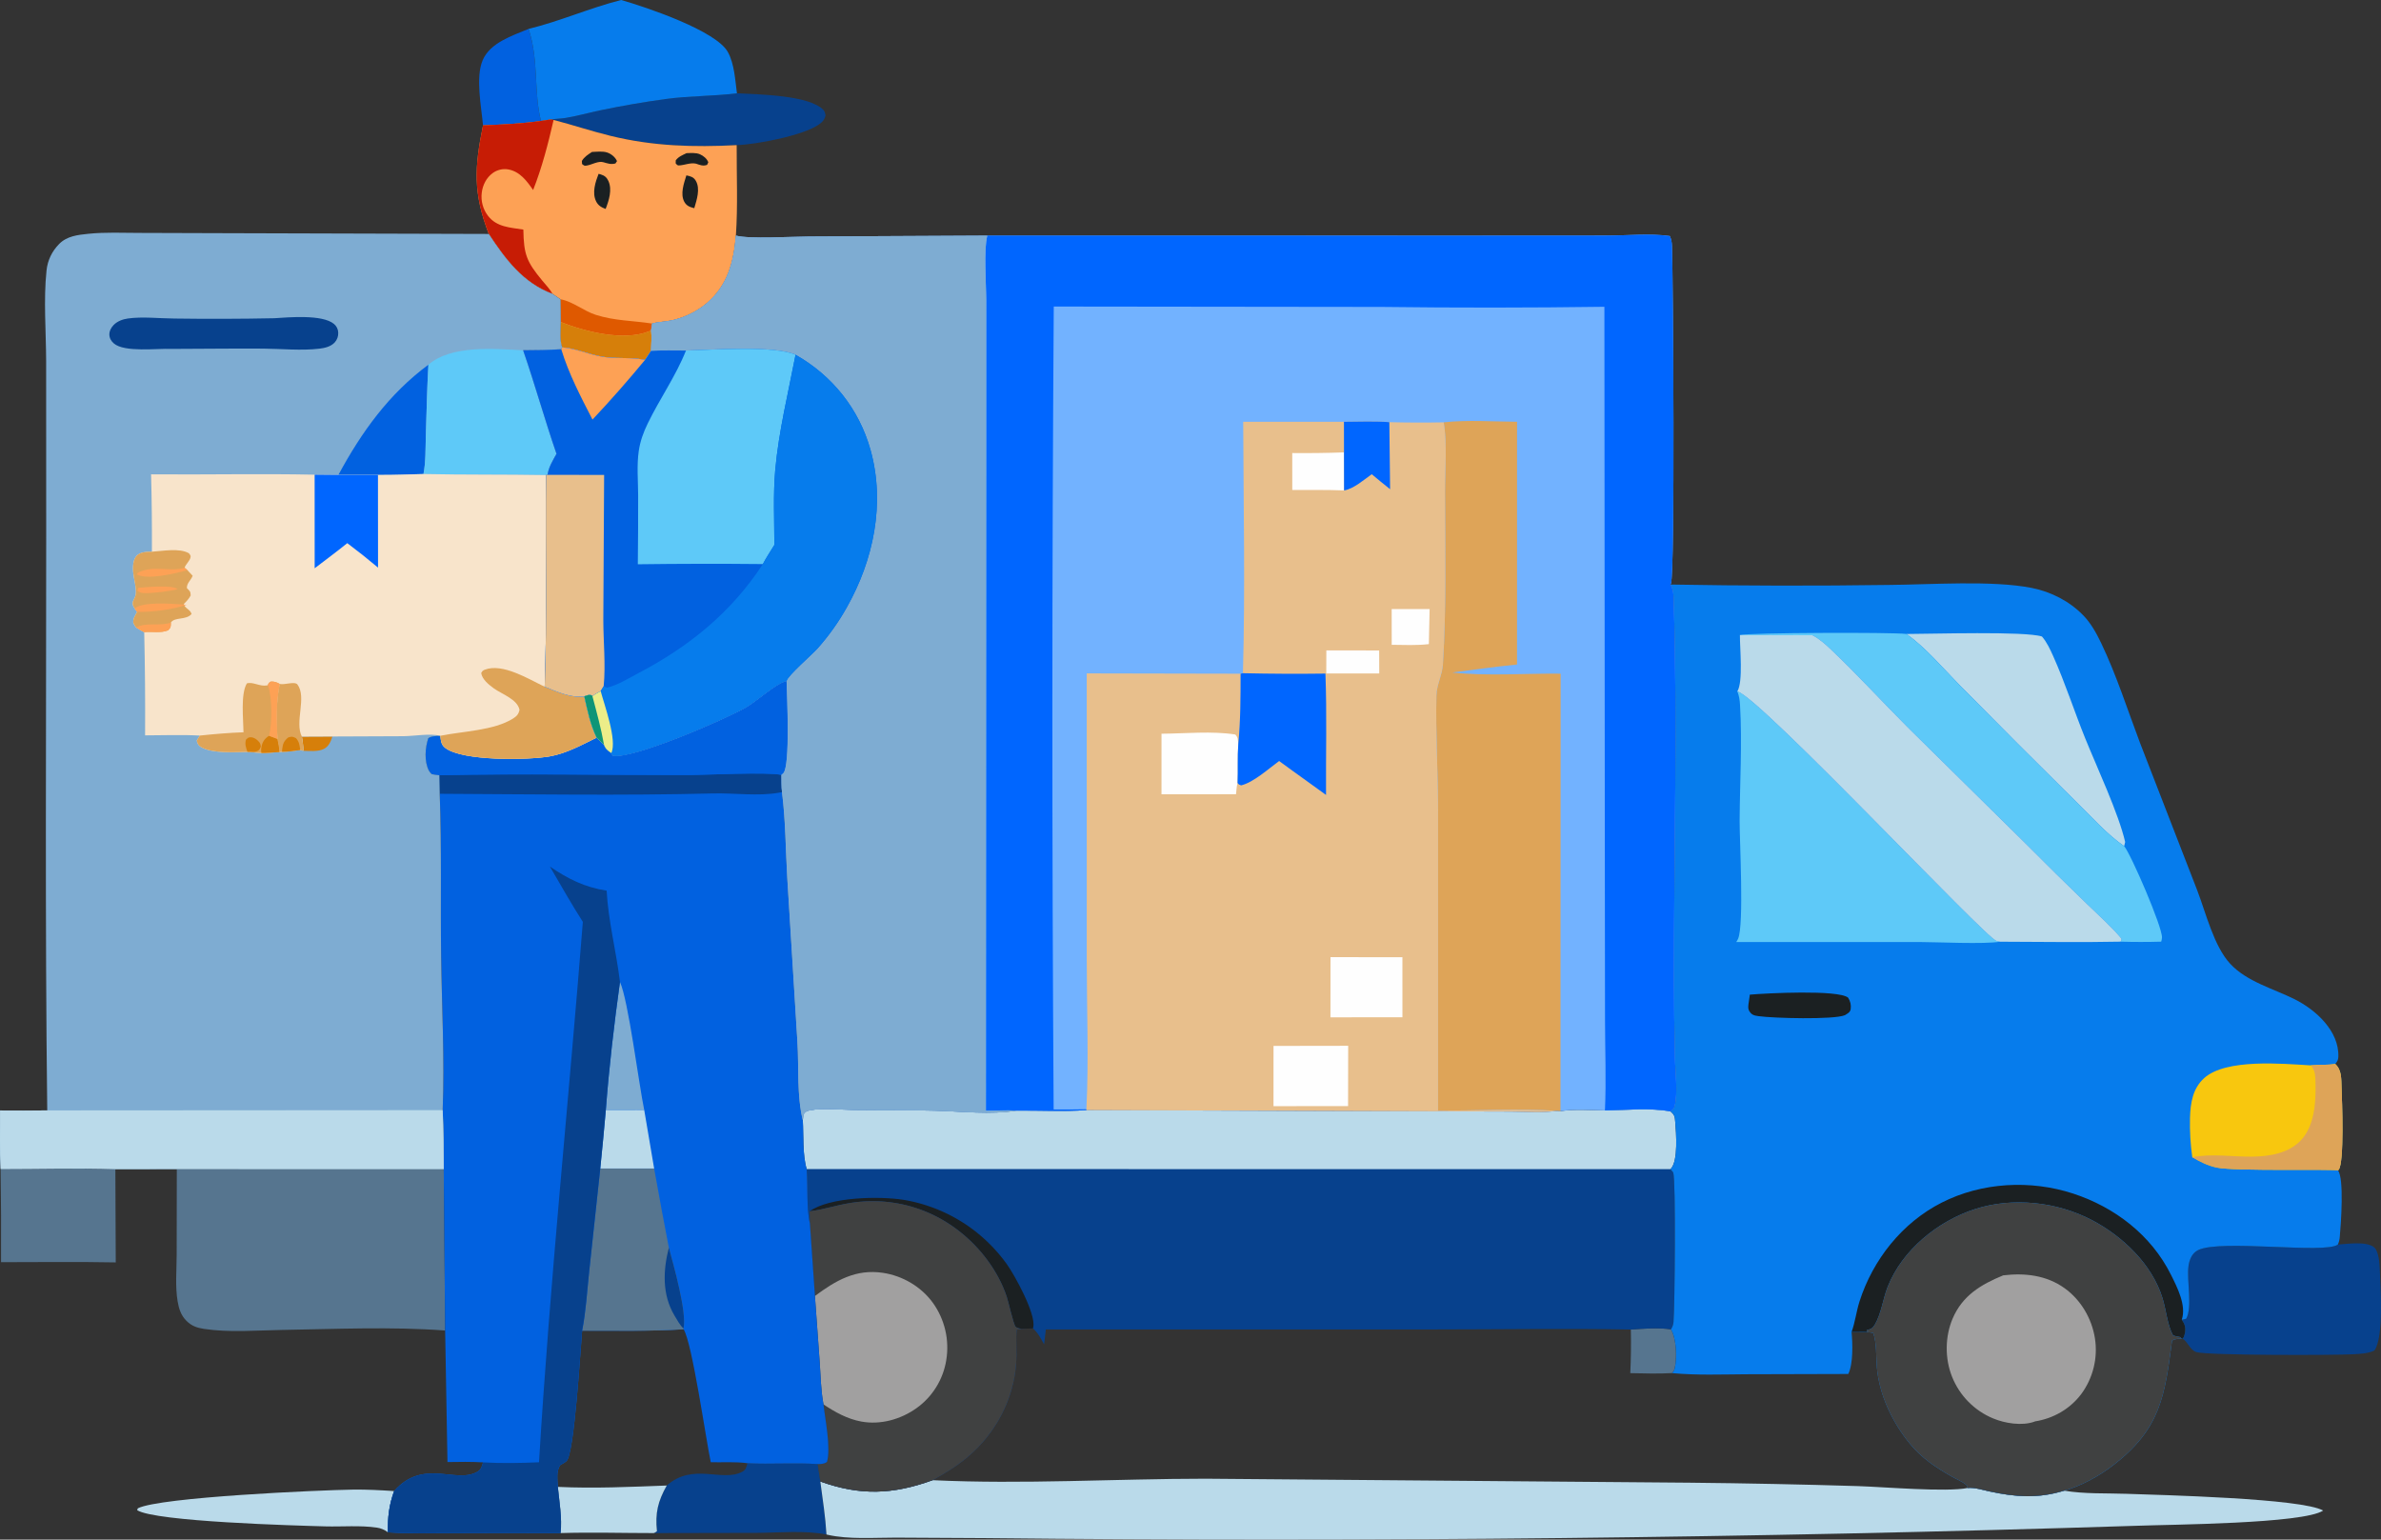 <svg width="566" height="366" viewBox="0 0 566 366" fill="none" xmlns="http://www.w3.org/2000/svg">
<rect x="0" y="0" width="566" height="366" fill="#333333" stroke="none"/>
<g clip-path="url(#clip0_1707_115)">
<path d="M114.821 29.802C114.437 25.444 112.995 18.406 114.744 14.304C116.523 10.128 121.817 8.478 125.642 6.874C128.145 14.318 126.819 21.833 128.596 28.747C124.026 29.391 119.428 29.607 114.821 29.802Z" fill="#0161E0"/>
<path d="M92.214 364.261C91.441 363.658 90.523 363.271 89.554 363.141C85.643 362.569 81.317 362.956 77.343 362.85C70.228 362.657 36.946 361.739 32.596 359L32.764 358.554C38.099 355.885 75.929 354.23 83.847 354.11C87.136 354.06 90.413 354.246 93.695 354.455C92.468 357.851 92.155 360.666 92.214 364.261Z" fill="#BADAEA"/>
<path d="M175.181 22.18C180.078 22.442 192.524 22.579 195.793 26.194C196.069 26.503 196.132 26.986 196.248 27.383C196.016 28.469 195.505 29.013 194.605 29.636C190.833 32.247 179.713 34.366 175.119 34.5C164.883 35.032 155.253 34.758 145.243 32.321C140.656 31.204 136.169 29.699 131.6 28.515L130.783 28.422C132.009 28.23 133.251 28.237 134.475 28.04C137.162 27.605 139.864 26.822 142.539 26.264C147.766 25.168 153.025 24.259 158.316 23.537C163.941 22.774 169.584 22.883 175.181 22.18Z" fill="#07418D"/>
<path d="M177.703 347.846C183.242 348.124 188.856 347.676 194.377 348.043L195.003 352.173C195.563 356.352 196.219 360.566 196.468 364.779C191.209 363.76 185.36 364.358 180.002 364.393L155.4 364.443C155.7 364.362 155.913 364.181 156.168 364.008C155.719 359.685 156.39 356.897 158.502 353.136C164.804 347.615 171.583 352.385 176.393 349.895C177.373 349.39 177.387 348.846 177.703 347.846Z" fill="#07418D"/>
<path d="M0.146 277.9C9.21 277.9 18.37 277.636 27.424 277.923L27.516 300.098C18.434 299.921 9.333 300.041 0.249 300.045C0.291 292.664 0.257 285.283 0.146 277.9Z" fill="#56758F"/>
<path d="M147.651 0C153.58 1.684 170.272 7.301 173.036 12.389C174.588 15.245 174.754 19.011 175.182 22.18C169.584 22.883 163.943 22.774 158.316 23.533C153.025 24.256 147.766 25.165 142.539 26.26C139.868 26.816 137.162 27.601 134.475 28.036C133.251 28.234 132.009 28.227 130.783 28.418L128.596 28.747C126.819 21.834 128.145 14.318 125.643 6.874C133.156 5.04 140.197 1.892 147.651 0Z" fill="#067CEC"/>
<path d="M555.741 295.853C558.003 295.723 562.523 294.997 564.362 296.516C565.485 297.442 565.662 300.47 565.713 301.828C565.877 306.058 566.719 317.819 564.439 321.039C562.959 321.764 561.098 321.832 559.48 321.93C555.366 322.183 524.61 322.229 522.111 321.419C520.587 320.925 520.121 319.042 518.882 318.256C519.21 317.759 519.352 317.192 519.443 316.607C519.611 315.496 519.283 314.606 518.64 313.722C519.001 313.678 519.356 313.593 519.697 313.468C521.217 310.72 519.779 304.384 520.232 300.992C520.44 299.453 521.071 297.876 522.535 297.16C527.899 294.543 552.715 298.135 555.741 295.853Z" fill="#07418D"/>
<path d="M42.03 277.918L105.488 277.93L105.823 316.291C93.051 315.339 79.853 315.942 67.046 316.153C60.973 316.253 54.506 316.815 48.496 315.905C46.838 315.654 45.522 315.205 44.304 313.97C43.014 312.666 42.536 311.153 42.232 309.396C41.619 305.85 41.993 301.865 41.999 298.262L42.03 277.918Z" fill="#56758F"/>
<path d="M131.6 28.515C136.169 29.699 140.656 31.204 145.242 32.321C155.253 34.758 164.882 35.032 175.119 34.5C175.087 41.605 175.416 48.923 174.934 56.006C174.425 62.215 172.979 67.858 168.036 72.056C167.7 72.338 167.354 72.609 166.999 72.869C166.644 73.128 166.281 73.375 165.91 73.609C165.542 73.845 165.163 74.066 164.774 74.274C164.384 74.482 163.991 74.677 163.594 74.859C163.195 75.04 162.789 75.207 162.378 75.362C161.968 75.517 161.552 75.656 161.133 75.778C160.712 75.901 160.288 76.012 159.861 76.11C159.434 76.208 159.004 76.29 158.571 76.355C157.466 76.533 156.054 76.566 155.02 76.919L154.782 78.505C154.967 80.128 154.826 81.793 154.757 83.423L153.334 85.569C150.459 84.921 147.235 85.271 144.284 84.956C141.554 84.664 138.927 83.653 136.269 83.002C135.411 82.78 134.534 82.641 133.65 82.587C133.016 80.834 133.307 78.42 133.319 76.569C133.333 74.765 133.276 72.958 133.249 71.15L131.327 69.854C124.333 67.254 120.149 61.62 116.197 55.62C112.428 45.859 112.789 39.788 114.826 29.806C119.432 29.612 124.031 29.395 128.6 28.752L130.787 28.423L131.6 28.515Z" fill="#FDA155"/>
<path d="M163.209 36.404C164.208 36.386 165.478 36.261 166.405 36.682C167.251 37.065 168.037 37.706 168.378 38.58L168.084 39.194C167.096 39.549 166.402 39.221 165.455 38.909C164.142 38.595 162.711 39.288 161.352 39.33C160.993 39.342 160.871 39.077 160.62 38.84L160.635 38.114C161.307 37.225 162.233 36.877 163.209 36.404Z" fill="#1B2022"/>
<path d="M140.732 36.12C141.862 36.081 143.289 35.892 144.368 36.264C145.338 36.596 146.274 37.382 146.671 38.301L146.303 38.856C145.234 39.15 144.46 38.856 143.43 38.565C142.253 38.195 140.688 39.164 139.481 39.355C138.855 39.454 138.883 39.377 138.365 38.993L138.319 38.258C138.932 37.246 139.78 36.745 140.732 36.12Z" fill="#1B2022"/>
<path d="M163.16 41.69C164.121 41.89 164.867 42.06 165.397 42.964C166.529 44.883 165.612 47.533 165.043 49.49L164.858 49.444C163.889 49.194 163.154 48.876 162.657 47.949C161.66 46.084 162.59 43.557 163.16 41.69Z" fill="#1B2022"/>
<path d="M142.291 41.324C142.475 41.37 142.659 41.416 142.837 41.471C143.711 41.739 144.24 42.176 144.625 43.02C145.579 45.113 144.747 47.657 143.967 49.669C142.972 49.307 142.185 48.853 141.702 47.86C140.705 45.809 141.523 43.306 142.291 41.324Z" fill="#1B2022"/>
<path d="M133.245 71.148C136.087 71.628 138.793 73.937 141.593 74.834C146.164 76.296 150.397 76.195 155.018 76.919L154.781 78.505C154.619 78.603 154.451 78.692 154.278 78.769C148.221 81.177 139.111 78.846 133.315 76.567C133.329 74.764 133.272 72.955 133.245 71.148Z" fill="#DF5900"/>
<path d="M133.313 76.568C139.109 78.847 148.219 81.177 154.276 78.77C154.449 78.693 154.617 78.604 154.779 78.505C154.963 80.129 154.822 81.794 154.753 83.424L153.331 85.57C150.456 84.922 147.231 85.272 144.28 84.957C141.55 84.665 138.923 83.654 136.266 83.003C135.408 82.781 134.531 82.642 133.647 82.588C133.012 80.835 133.303 78.423 133.313 76.568Z" fill="#D67F0A"/>
<path d="M130.783 28.419L131.6 28.511C130.31 34.14 128.856 39.793 126.733 45.17C125.239 43.022 123.595 40.779 120.848 40.28C120.685 40.25 120.521 40.229 120.356 40.216C120.191 40.203 120.025 40.199 119.859 40.203C119.694 40.207 119.529 40.22 119.364 40.24C119.2 40.263 119.037 40.294 118.875 40.333C118.714 40.372 118.555 40.418 118.398 40.473C118.242 40.526 118.088 40.588 117.938 40.658C117.787 40.728 117.641 40.806 117.499 40.892C117.357 40.977 117.219 41.07 117.086 41.17C115.612 42.253 114.744 43.994 114.525 45.79C114.492 46.033 114.473 46.277 114.465 46.522C114.456 46.768 114.465 47.012 114.478 47.257C114.494 47.501 114.523 47.745 114.563 47.986C114.603 48.228 114.656 48.467 114.72 48.704C114.783 48.94 114.859 49.173 114.946 49.402C115.032 49.631 115.13 49.856 115.238 50.075C115.347 50.294 115.466 50.508 115.596 50.716C115.726 50.923 115.866 51.124 116.015 51.318C118.112 54.02 121.299 54.079 124.408 54.577C124.519 60.489 125.138 62.147 128.916 66.722C129.736 67.714 130.724 68.703 131.322 69.847C124.328 67.248 120.144 61.614 116.192 55.614C112.422 45.852 112.783 39.781 114.82 29.8C119.426 29.605 124.026 29.389 128.595 28.745L130.783 28.419Z" fill="#C71C05"/>
<path d="M221.681 351.872C243.258 352.89 264.99 351.531 286.585 351.518L401.724 352.466C415.044 352.599 428.362 352.87 441.679 353.276C447.973 353.48 462.66 354.75 467.762 353.722C469.421 353.571 471.243 354.175 472.861 354.524C479.135 355.878 484.396 356.284 490.683 354.36C495.509 355.175 500.667 354.936 505.568 355.11C513.438 355.387 547.362 356.187 552.244 359.097C547.47 362.236 515.998 362.397 507.921 362.707C416.693 365.628 325.446 366.606 234.178 365.641L212.975 365.526C207.738 365.518 201.819 365.996 196.704 364.841C196.624 364.822 196.545 364.8 196.466 364.78C196.217 360.567 195.56 356.354 195.001 352.174C204.53 355.599 212.245 355.28 221.681 351.872Z" fill="#BADAEA"/>
<path d="M387.676 316.054C390.875 315.846 394.018 315.563 397.213 316.006C398.537 318.28 398.676 322.82 398.097 325.313C397.999 325.75 397.765 326.066 397.493 326.41C394.177 326.595 390.867 326.495 387.544 326.425C387.71 322.97 387.754 319.513 387.676 316.054Z" fill="#56758F"/>
<path d="M190.838 266.286L190.992 264.917C191.501 264.207 191.71 264.103 192.566 263.939C195.78 263.321 199.71 263.817 203.002 263.862C209.422 263.949 215.844 263.862 222.262 264.031C228.423 264.193 235.585 265.033 241.642 264.005C247.123 263.967 252.814 264.268 258.269 263.895L337.128 264.166L359.012 264.236C362.604 264.242 366.629 264.569 370.175 264.063L370.949 264.129C374.404 263.635 378.034 263.922 381.52 263.979C386.489 263.9 392.226 263.289 397.113 264.209C398.11 265.053 398.126 265.464 398.231 266.774C398.442 269.338 398.956 275.912 397.2 277.816C397.156 277.859 397.113 277.896 397.07 277.936C397.238 278.139 397.674 278.543 397.756 278.769C398.391 280.492 398.125 310.681 397.817 314.236C397.772 314.807 397.595 315.36 397.298 315.85C397.269 315.902 397.243 315.955 397.213 316.008C394.018 315.565 390.875 315.848 387.676 316.055C372.071 315.77 356.41 316.035 340.802 316.035H248.615L248.196 319.575C247.433 318.221 246.752 316.817 245.549 315.8L242.774 315.864L241.66 316.097C241.46 318.704 241.739 321.338 241.556 323.963C240.946 332.694 236.742 340.635 230.085 346.303C227.495 348.508 224.638 350.222 221.681 351.875C212.245 355.283 204.53 355.602 195.001 352.175L194.374 348.046C195.253 348.021 195.848 348.04 196.585 347.528C197.552 344.216 196.147 337.436 195.756 333.855C195.144 330.574 195.089 327.15 194.861 323.821L193.724 308.081L192.526 290.824C191.662 287.257 192.101 281.815 191.761 277.912C190.744 274.457 191.044 269.906 190.838 266.286Z" fill="#07418D"/>
<path d="M192.458 287.951C197.173 284.51 209.132 284.312 214.863 285.236C215.168 285.287 215.471 285.342 215.774 285.4C216.077 285.458 216.378 285.52 216.679 285.585C216.981 285.651 217.282 285.72 217.581 285.794C217.881 285.867 218.179 285.944 218.478 286.024C218.776 286.105 219.072 286.189 219.367 286.276C219.663 286.363 219.958 286.456 220.251 286.554C220.544 286.652 220.837 286.747 221.128 286.85C221.419 286.953 221.709 287.057 221.997 287.167C222.286 287.276 222.573 287.389 222.859 287.505C223.144 287.62 223.429 287.742 223.712 287.865C223.995 287.988 224.276 288.115 224.556 288.245C224.835 288.376 225.114 288.509 225.39 288.646C225.667 288.783 225.943 288.924 226.215 289.068C226.486 289.211 226.759 289.359 227.028 289.509C227.297 289.659 227.566 289.814 227.831 289.972C228.097 290.13 228.361 290.29 228.623 290.454C228.884 290.618 229.144 290.783 229.402 290.954C229.66 291.124 229.916 291.297 230.169 291.473C230.423 291.649 230.674 291.829 230.924 292.011C231.173 292.193 231.419 292.381 231.661 292.567C231.902 292.752 232.148 292.947 232.388 293.142C232.627 293.336 232.866 293.533 233.101 293.734C233.335 293.935 233.569 294.138 233.799 294.343C234.029 294.549 234.259 294.758 234.482 294.97C234.705 295.182 234.93 295.396 235.15 295.614C235.37 295.831 235.587 296.051 235.802 296.273C236.016 296.495 236.228 296.721 236.437 296.949C236.646 297.177 236.853 297.406 237.056 297.639C237.26 297.873 237.461 298.102 237.659 298.345C237.857 298.588 238.051 298.823 238.243 299.065C238.434 299.308 238.624 299.553 238.81 299.8C238.996 300.046 239.179 300.297 239.363 300.549C241.144 303.042 246.286 312.295 245.627 315.473C245.605 315.583 245.574 315.692 245.549 315.801L242.773 315.865C242.347 315.81 241.731 315.719 241.418 315.384C240.931 314.864 239.717 309.459 239.314 308.247C237.281 302.152 232.984 296.505 227.935 292.612C227.706 292.433 227.475 292.257 227.243 292.083C227.01 291.909 226.775 291.739 226.537 291.573C226.299 291.406 226.06 291.243 225.819 291.082C225.577 290.922 225.333 290.764 225.087 290.61C224.841 290.456 224.594 290.305 224.345 290.157C224.095 290.01 223.843 289.866 223.589 289.724C223.336 289.582 223.081 289.446 222.824 289.311C222.567 289.176 222.309 289.046 222.048 288.919C221.787 288.791 221.526 288.667 221.262 288.548C220.999 288.43 220.733 288.309 220.466 288.196C220.2 288.083 219.931 287.972 219.662 287.866C219.393 287.759 219.121 287.656 218.85 287.557C218.578 287.457 218.303 287.361 218.029 287.269C217.754 287.176 217.476 287.083 217.2 287.002C216.924 286.92 216.647 286.836 216.365 286.758C216.083 286.681 215.806 286.607 215.525 286.536C215.244 286.466 214.962 286.398 214.679 286.336C214.397 286.274 214.113 286.213 213.828 286.157C213.544 286.102 213.259 286.05 212.973 286.002C212.688 285.954 212.401 285.909 212.115 285.87C211.828 285.83 211.54 285.792 211.253 285.759C210.965 285.727 210.677 285.697 210.389 285.667C210.1 285.636 209.811 285.62 209.522 285.602C209.232 285.584 208.943 285.57 208.654 285.56C208.365 285.55 208.075 285.544 207.785 285.541C207.496 285.538 207.206 285.541 206.916 285.541C206.626 285.541 206.337 285.555 206.047 285.568C205.757 285.581 205.469 285.596 205.18 285.617C204.891 285.637 204.603 285.66 204.314 285.688C204.026 285.716 203.738 285.747 203.45 285.781C203.163 285.814 202.875 285.855 202.59 285.897C202.304 285.94 202.017 285.99 201.731 286.038C198.712 286.542 195.767 287.519 192.739 287.911C192.647 287.93 192.552 287.94 192.458 287.951Z" fill="#1B2022"/>
<path d="M192.458 287.951C192.551 287.94 192.643 287.93 192.741 287.917C195.77 287.527 198.715 286.547 201.734 286.044C202.02 285.993 202.305 285.951 202.593 285.903C202.88 285.855 203.166 285.821 203.453 285.786C203.74 285.751 204.029 285.719 204.317 285.694C204.605 285.669 204.894 285.642 205.183 285.622C205.472 285.603 205.761 285.585 206.05 285.573C206.339 285.561 206.629 285.551 206.918 285.546C207.208 285.542 207.498 285.54 207.788 285.546C208.078 285.553 208.367 285.556 208.657 285.566C208.947 285.576 209.235 285.59 209.525 285.608C209.814 285.625 210.102 285.647 210.391 285.672C210.681 285.697 210.967 285.727 211.255 285.765C211.544 285.803 211.83 285.834 212.118 285.875C212.405 285.916 212.691 285.959 212.976 286.008C213.262 286.056 213.547 286.108 213.831 286.163C214.115 286.219 214.399 286.278 214.682 286.341C214.965 286.404 215.247 286.47 215.528 286.542C215.809 286.613 216.089 286.686 216.368 286.764C216.647 286.842 216.925 286.923 217.203 287.007C217.48 287.092 217.755 287.182 218.032 287.274C218.308 287.367 218.584 287.459 218.853 287.562C219.121 287.665 219.395 287.765 219.665 287.871C219.935 287.978 220.203 288.088 220.469 288.202C220.735 288.316 221.001 288.432 221.265 288.554C221.529 288.675 221.79 288.798 222.051 288.924C222.312 289.05 222.57 289.182 222.827 289.317C223.084 289.451 223.339 289.589 223.592 289.73C223.845 289.87 224.097 290.015 224.347 290.163C224.598 290.311 224.844 290.462 225.09 290.616C225.336 290.769 225.579 290.928 225.821 291.088C226.064 291.248 226.302 291.412 226.54 291.579C226.778 291.745 227.012 291.916 227.245 292.089C227.479 292.262 227.706 292.439 227.937 292.617C232.986 296.511 237.284 302.154 239.317 308.253C239.72 309.463 240.933 314.869 241.421 315.39C241.734 315.725 242.349 315.816 242.776 315.87L241.662 316.104C241.462 318.711 241.741 321.344 241.558 323.969C240.948 332.7 236.744 340.642 230.087 346.309C227.497 348.515 224.64 350.228 221.683 351.881C212.247 355.289 204.532 355.609 195.003 352.182L194.376 348.053C195.255 348.028 195.85 348.047 196.587 347.535C197.554 344.222 196.149 337.443 195.758 333.861C195.146 330.581 195.091 327.156 194.863 323.827L193.726 308.087L192.529 290.83L192.458 287.951Z" fill="#404141"/>
<path d="M193.72 308.084C198.695 304.381 203.454 301.609 209.902 302.58C214.559 303.281 218.965 305.856 221.751 309.693C221.926 309.937 222.094 310.183 222.257 310.433C222.42 310.683 222.576 310.939 222.726 311.2C222.876 311.459 223.02 311.722 223.156 311.989C223.293 312.255 223.424 312.525 223.548 312.797C223.673 313.069 223.789 313.346 223.899 313.624C224.01 313.902 224.113 314.18 224.209 314.468C224.305 314.757 224.393 315.038 224.478 315.326C224.563 315.614 224.635 315.905 224.705 316.197C224.774 316.49 224.833 316.782 224.889 317.077C224.944 317.371 224.989 317.668 225.029 317.966C225.068 318.263 225.1 318.561 225.121 318.86C225.142 319.159 225.162 319.458 225.172 319.758C225.183 320.058 225.185 320.358 225.181 320.658C225.176 320.958 225.163 321.257 225.144 321.556C225.125 321.855 225.098 322.154 225.064 322.452C225.03 322.751 224.988 323.047 224.939 323.343C224.891 323.639 224.841 323.91 224.781 324.19C224.721 324.471 224.654 324.751 224.58 325.029C224.506 325.307 224.427 325.585 224.34 325.857C224.252 326.129 224.156 326.402 224.058 326.672C223.96 326.941 223.851 327.208 223.736 327.472C223.622 327.736 223.502 327.997 223.376 328.254C223.25 328.512 223.116 328.766 222.977 329.018C222.838 329.27 222.693 329.517 222.542 329.759C222.39 330 222.233 330.243 222.07 330.479C221.907 330.715 221.738 330.948 221.563 331.174C221.388 331.401 221.209 331.626 221.023 331.845C220.836 332.063 220.647 332.278 220.45 332.487C220.254 332.697 220.053 332.9 219.846 333.099C219.64 333.298 219.43 333.493 219.213 333.682C218.997 333.871 218.778 334.052 218.553 334.232C218.328 334.411 218.099 334.582 217.866 334.747C214.126 337.419 209.312 338.768 204.763 337.935C201.446 337.329 198.527 335.707 195.751 333.853C195.138 330.573 195.084 327.148 194.855 323.819L193.72 308.084Z" fill="#A1A0A0"/>
<path d="M190.838 266.286L190.992 264.917C191.501 264.207 191.71 264.103 192.566 263.939C195.78 263.321 199.71 263.817 203.002 263.862C209.422 263.949 215.844 263.862 222.262 264.031C228.423 264.193 235.585 265.033 241.642 264.005C247.123 263.967 252.814 264.268 258.269 263.895L337.128 264.166L359.012 264.236C362.604 264.242 366.629 264.569 370.175 264.063L370.949 264.129C374.404 263.635 378.034 263.922 381.52 263.979C386.489 263.9 392.226 263.289 397.113 264.209C398.11 265.053 398.126 265.464 398.231 266.774C398.442 269.338 398.956 275.912 397.2 277.816C397.156 277.859 397.113 277.896 397.07 277.936L191.758 277.912C190.744 274.457 191.044 269.906 190.838 266.286Z" fill="#BADAEA"/>
<path d="M145.317 179.015L145.638 179.593C149.929 180.713 172.295 171.064 177.387 168.112C179.927 166.64 184.444 162.433 186.986 161.854C187.066 165.138 187.907 182.069 186.202 183.825C186.07 183.964 185.924 184.09 185.767 184.2C185.788 185.555 185.739 186.96 185.897 188.304C186.751 195.057 186.75 202.012 187.155 208.813L189.56 247.673C189.929 253.701 189.391 260.43 190.838 266.283C191.044 269.903 190.746 274.454 191.759 277.91C192.099 281.812 191.66 287.255 192.524 290.821L193.722 308.078L194.859 323.818C195.087 327.151 195.142 330.572 195.754 333.852C196.148 337.437 197.552 344.213 196.583 347.526C195.846 348.038 195.252 348.018 194.372 348.043C188.854 347.673 183.24 348.126 177.699 347.846C177.383 348.846 177.368 349.389 176.385 349.898C171.575 352.385 164.797 347.615 158.495 353.138C156.382 356.899 155.712 359.687 156.16 364.011C155.905 364.183 155.692 364.365 155.393 364.445C148.001 364.445 140.654 364.222 133.254 364.445C124.704 364.395 116.155 364.395 107.606 364.445C102.479 364.459 97.327 364.617 92.209 364.26C92.15 360.665 92.464 357.85 93.691 354.454C100.619 346.559 108.422 352.86 113.521 349.845C114.43 349.308 114.523 348.564 114.831 347.636C112.007 347.463 109.198 347.513 106.37 347.559L105.817 316.29L105.482 277.929C105.475 273.247 105.442 268.583 105.228 263.905C105.702 251.756 105.024 239.462 104.859 227.31C104.685 214.435 105.014 201.57 104.522 188.7L104.43 184.3C103.814 184.26 103.202 184.171 102.6 184.032C102.336 183.785 102.112 183.497 101.935 183.181C100.812 180.977 101.045 177.76 101.81 175.496C102.574 174.949 103.745 175.017 104.672 174.912C104.809 176.094 104.832 177.015 105.838 177.798C109.916 180.967 125.435 180.714 130.603 179.825C134.593 179.138 138.216 177.12 141.819 175.366L143.57 177.028C143.917 178.025 144.48 178.415 145.317 179.015ZM162.505 315.992C154.538 316.51 146.369 316.299 138.382 316.332C137.995 320.513 136.547 345.65 134.66 347.334C134.234 347.713 133.659 348.01 133.167 348.291C132.177 349.807 132.546 351.717 132.605 353.459C132.958 356.986 133.647 360.924 133.259 364.444C140.654 364.22 148.006 364.444 155.398 364.444C155.697 364.363 155.91 364.182 156.165 364.009C155.716 359.685 156.387 356.898 158.499 353.137C164.801 347.615 171.58 352.386 176.39 349.896C177.373 349.388 177.387 348.844 177.703 347.844C174.932 347.438 171.778 347.665 168.96 347.603C167.779 342.018 164.555 319.311 162.505 315.992Z" fill="#0161E0"/>
<path d="M147.376 233.434C149.367 237.786 151.866 257.778 153.146 263.896L144.011 263.915C144.779 253.75 145.975 243.527 147.376 233.434Z" fill="#7EACD2"/>
<path d="M144.011 263.914L153.146 263.895L155.501 277.784H142.691C143.164 273.166 143.604 268.543 144.011 263.914Z" fill="#BADAEA"/>
<path d="M104.437 184.298C124.103 183.851 143.812 184.273 163.485 184.239C168.154 184.23 182.114 183.473 185.765 184.204C185.786 185.559 185.737 186.965 185.895 188.308C185.656 188.356 185.419 188.401 185.18 188.439C180.269 189.314 174.54 188.494 169.496 188.618C147.882 189.151 126.153 188.803 104.527 188.698L104.437 184.298Z" fill="#07418D"/>
<path d="M142.691 277.788H155.501C156.615 284.065 157.781 290.332 158.997 296.59C160.122 300.804 163.315 311.905 162.48 315.815L162.505 316C154.538 316.518 146.369 316.307 138.382 316.341C139.292 311.735 139.561 306.901 140.06 302.232L142.691 277.788Z" fill="#56758F"/>
<path d="M158.997 296.587C160.122 300.8 163.315 311.901 162.48 315.811C161.628 315.017 160.933 313.736 160.337 312.736C157.361 307.744 157.618 302.027 158.997 296.587Z" fill="#07418D"/>
<path d="M145.317 179.015L145.638 179.593C149.93 180.713 172.295 171.064 177.387 168.112C179.927 166.64 184.444 162.433 186.986 161.854C187.067 165.138 187.908 182.069 186.202 183.825C186.07 183.964 185.924 184.09 185.767 184.2C182.116 183.469 168.156 184.226 163.487 184.234C143.812 184.268 124.103 183.846 104.438 184.293C103.822 184.254 103.211 184.164 102.609 184.026C102.345 183.778 102.12 183.491 101.944 183.174C100.821 180.97 101.053 177.754 101.818 175.489C102.582 174.943 103.753 175.01 104.681 174.906C104.818 176.087 104.84 177.009 105.847 177.792C109.924 180.96 125.443 180.707 130.611 179.819C134.601 179.132 138.224 177.113 141.828 175.36L143.578 177.022C143.917 178.025 144.48 178.415 145.317 179.015Z" fill="#0161E0"/>
<path d="M158.5 353.136C156.387 356.897 155.717 359.684 156.165 364.008C155.91 364.181 155.697 364.362 155.398 364.443C148.006 364.443 140.659 364.219 133.259 364.443C133.648 360.924 132.959 356.985 132.605 353.458C141.183 353.873 149.92 353.46 158.5 353.136Z" fill="#BADAEA"/>
<path d="M130.722 206.002C135.029 208.94 139.013 210.933 144.208 211.724C144.583 218.91 146.52 226.256 147.376 233.434C145.975 243.527 144.779 253.75 144.011 263.914C143.605 268.543 143.165 273.168 142.691 277.788L140.06 302.224C139.561 306.893 139.292 311.727 138.383 316.332C137.996 320.513 136.548 345.65 134.66 347.334C134.234 347.713 133.66 348.01 133.167 348.291C132.177 349.807 132.546 351.717 132.605 353.459C132.959 356.986 133.648 360.924 133.259 364.444C124.709 364.393 116.16 364.393 107.611 364.444C102.484 364.457 97.332 364.615 92.214 364.258C92.155 360.663 92.469 357.848 93.696 354.452C100.624 346.557 108.427 352.858 113.526 349.843C114.435 349.306 114.528 348.562 114.836 347.634C119.302 347.889 123.662 347.802 128.131 347.611C130.71 304.76 135.18 261.949 138.551 219.15C135.813 214.847 133.285 210.413 130.722 206.002Z" fill="#07418D"/>
<path d="M11.23 263.965C10.684 218.629 10.992 173.241 10.981 127.899L10.969 85.82C10.947 78.794 10.324 71.258 11.061 64.292C11.32 61.866 12.35 59.741 14.053 58.004C15.903 56.115 18.494 55.833 21.016 55.575C25.003 55.166 29.107 55.356 33.111 55.368L52.431 55.429L116.19 55.614C120.142 61.614 124.326 67.248 131.32 69.848L133.242 71.144C133.269 72.949 133.326 74.755 133.312 76.562C133.3 78.414 133.009 80.83 133.643 82.581L133.425 83.028C130.404 83.195 127.38 83.274 124.354 83.264C127.166 91.412 129.471 99.725 132.28 107.869C131.395 109.463 130.409 111.034 130.151 112.874L129.809 112.929C129.609 129.696 130.085 146.487 129.482 163.242C132.337 164.404 135.746 165.983 138.889 165.523C139.655 168.902 140.312 172.207 141.823 175.352C138.219 177.106 134.596 179.124 130.607 179.811C125.439 180.7 109.919 180.953 105.842 177.785C104.835 177.001 104.813 176.08 104.676 174.899C103.744 175.003 102.577 174.936 101.814 175.482C101.048 177.751 100.816 180.968 101.939 183.167C102.116 183.484 102.34 183.771 102.604 184.019C103.206 184.157 103.818 184.247 104.434 184.286L104.526 188.686C105.018 201.556 104.689 214.426 104.863 227.296C105.027 239.449 105.705 251.739 105.231 263.892C105.446 268.569 105.478 273.233 105.486 277.915L42.028 277.903L27.422 277.911C18.369 277.624 9.208 277.89 0.144 277.888C-0.104 273.293 0.051 268.58 0.013 263.973C3.753 264.016 7.493 264.013 11.23 263.965Z" fill="#7EACD2"/>
<path d="M71.76 175.112L79.023 175.081C78.619 176.291 78.173 177.448 76.948 178.05C75.572 178.727 73.592 178.519 72.099 178.486C72.123 177.334 71.942 176.245 71.76 175.112Z" fill="#D67F0A"/>
<path d="M80.441 112.893C85.98 102.648 92.449 93.656 101.845 86.69C101.507 92.338 101.416 97.999 101.228 103.654C101.136 106.569 101.237 109.84 100.664 112.684C97.065 112.765 93.448 112.935 89.849 112.892L80.441 112.893Z" fill="#0161E0"/>
<path d="M65.162 75.652C68.593 75.438 76.577 74.707 79.358 76.982C79.674 77.233 79.932 77.55 80.113 77.912C80.294 78.274 80.393 78.671 80.404 79.076C80.424 79.504 80.359 79.931 80.213 80.333C80.068 80.736 79.844 81.105 79.554 81.419C78.626 82.403 77.213 82.732 75.92 82.886C71.604 83.398 66.923 82.907 62.555 82.872C55.29 82.815 48.018 82.936 40.753 82.943C37.41 82.78 29.587 83.838 27.053 81.63C26.425 81.084 26.01 80.379 25.996 79.531C25.982 78.683 26.435 77.842 27.025 77.246C27.911 76.353 29.166 75.887 30.391 75.715C33.867 75.226 37.912 75.703 41.465 75.725C49.364 75.836 57.263 75.812 65.162 75.652Z" fill="#07418D"/>
<path d="M101.845 86.689C107.362 81.95 117.55 82.929 124.356 83.271C127.169 91.419 129.473 99.733 132.283 107.876C131.398 109.47 130.411 111.041 130.153 112.881L129.812 112.937C120.097 112.765 110.374 112.892 100.664 112.683C101.237 109.839 101.131 106.572 101.228 103.653C101.416 97.999 101.507 92.338 101.845 86.689Z" fill="#5EC9F8"/>
<path d="M11.23 263.965L105.233 263.906C105.448 268.584 105.48 273.248 105.488 277.93L42.03 277.918L27.424 277.925C18.37 277.638 9.21 277.905 0.146 277.903C-0.102 273.308 0.053 268.595 0.015 263.988C3.754 264.021 7.493 264.013 11.23 263.965Z" fill="#BADAEA"/>
<path d="M100.664 112.683C110.376 112.892 120.101 112.766 129.812 112.937C129.612 129.703 130.088 146.494 129.485 163.25C132.34 164.411 135.749 165.99 138.892 165.53C139.657 168.91 140.315 172.214 141.826 175.36C138.222 177.113 134.599 179.132 130.61 179.819C125.442 180.708 109.922 180.96 105.845 177.792C104.838 177.009 104.816 176.087 104.679 174.906C102.187 174.295 98.574 174.976 95.94 175.01L79.024 175.081L71.76 175.112C71.944 176.245 72.123 177.335 72.099 178.486L71.37 178.301C69.935 178.486 68.468 178.743 67.021 178.717L66.44 178.775C65.018 178.868 63.562 179.021 62.14 179.004C61.127 178.955 60.127 178.845 59.12 178.732L58.81 178.742C55.79 178.788 50.418 179.16 47.804 177.592C47.104 177.172 46.981 176.81 46.772 176.052L47.492 174.861C43.188 174.625 38.803 174.803 34.489 174.811C34.541 166.631 34.471 158.452 34.28 150.274C33.63 149.971 33.002 149.543 32.381 149.179C32.069 148.869 31.887 148.438 31.676 148.058C31.622 147.024 32.11 146.334 32.597 145.465L32.004 144.653C30.899 143.057 32.063 142.681 32.274 141.252C32.485 139.822 31.779 137.487 31.655 135.958C31.556 134.755 31.613 133.029 32.49 132.112C33.396 131.166 34.898 131.177 36.107 131.154C36.142 125.02 36.078 118.887 35.915 112.754C48.871 112.871 61.84 112.569 74.794 112.841L80.441 112.894H89.849C93.448 112.934 97.065 112.765 100.664 112.683Z" fill="#F8E4CB"/>
<path d="M66.492 162.576C66.56 162.59 66.627 162.605 66.695 162.616C67.733 162.794 70.123 161.931 70.715 162.728C72.983 165.784 69.978 171.632 71.76 175.112C71.944 176.245 72.123 177.334 72.099 178.486L71.369 178.301C69.935 178.486 68.468 178.743 67.021 178.717L66.44 178.775C66.373 177.706 66.164 176.696 65.946 175.652C65.749 171.286 65.583 166.873 66.492 162.576Z" fill="#DEA458"/>
<path d="M67.022 178.714C67.042 178.482 67.065 178.251 67.092 178.018C67.249 176.733 67.532 176.102 68.539 175.292C69.467 175.065 69.5 175.062 70.362 175.477C71.158 176.321 71.214 177.202 71.37 178.298C69.935 178.483 68.468 178.737 67.022 178.714Z" fill="#D67F0A"/>
<path d="M63.677 162.885C63.829 162.353 63.889 162.353 64.34 162.022C65.243 161.98 65.695 162.159 66.491 162.578C65.583 166.875 65.749 171.288 65.946 175.651C66.167 176.696 66.373 177.705 66.44 178.774C65.017 178.867 63.562 179.02 62.14 179.003C61.126 178.954 60.127 178.844 59.12 178.731L58.81 178.741C55.79 178.787 50.418 179.159 47.804 177.591C47.104 177.171 46.981 176.809 46.772 176.051L47.492 174.86C50.959 174.498 54.401 174.199 57.884 174.077C57.862 171.097 57.147 164.961 58.686 162.452C60.16 162.021 61.726 163.241 63.423 162.94C63.509 162.924 63.593 162.904 63.677 162.885Z" fill="#DEA458"/>
<path d="M58.81 178.737C58.483 177.695 58.147 176.915 58.476 175.823C58.937 175.424 59.039 175.234 59.684 175.268C60.441 175.306 61.25 175.894 61.682 176.493C61.916 176.814 61.958 177.101 62.006 177.486C61.772 177.99 61.706 178.311 61.163 178.553C60.59 178.807 59.739 178.728 59.12 178.729L58.81 178.737Z" fill="#D67F0A"/>
<path d="M63.947 174.907L65.948 175.647C66.169 176.692 66.375 177.701 66.442 178.771C65.02 178.863 63.564 179.016 62.142 178.999C62.051 178.539 62.054 178.065 62.148 177.605C62.368 176.33 62.898 175.618 63.947 174.907Z" fill="#D67F0A"/>
<path d="M63.677 162.885C63.829 162.353 63.889 162.353 64.34 162.022C65.243 161.98 65.695 162.159 66.492 162.578C65.583 166.875 65.749 171.288 65.946 175.651L63.945 174.91C64.736 171.927 64.74 165.732 63.677 162.885Z" fill="#FDA155"/>
<path d="M36.107 131.153C38.622 131.008 42.661 130.204 44.911 131.523C45.114 131.828 45.376 132.028 45.307 132.416C45.134 133.391 44.184 134.036 43.877 134.968L44.542 135.524L45.799 136.874C45.372 137.974 44.38 138.618 44.425 139.801C45.106 140.513 45.288 140.523 45.331 141.547C44.891 142.38 44.341 142.936 43.68 143.592C43.982 144.697 45.19 144.804 45.545 145.955C44.199 147.487 41.613 146.613 40.628 147.973C40.592 149.004 40.663 149.093 39.974 149.834C38.185 150.563 36.157 150.068 34.28 150.267C33.63 149.963 33.002 149.535 32.381 149.172C32.069 148.861 31.887 148.431 31.676 148.05C31.622 147.017 32.11 146.326 32.597 145.458L32.004 144.646C30.899 143.05 32.063 142.674 32.274 141.244C32.485 139.814 31.779 137.479 31.655 135.951C31.556 134.747 31.613 133.021 32.49 132.105C33.396 131.165 34.898 131.176 36.107 131.153Z" fill="#DEA458"/>
<path d="M32.846 139.739C34.904 139.574 40.567 138.989 42.242 140.009L41.64 140.211C39.643 140.602 37.622 140.855 35.591 140.97C34.56 141.024 33.419 141.125 32.63 140.415L32.846 139.739Z" fill="#FDA155"/>
<path d="M40.628 147.98C40.591 149.01 40.663 149.099 39.974 149.841C38.185 150.57 36.157 150.074 34.28 150.273C33.63 149.97 33.002 149.542 32.381 149.178C34.585 147.828 38.143 148.952 40.628 147.98Z" fill="#FDA155"/>
<path d="M32.004 144.652C33.846 143.004 40.534 143.516 42.84 143.656C43.347 143.686 43.852 143.727 44.356 143.78C40.703 144.959 36.434 145.509 32.597 145.464L32.004 144.652Z" fill="#FDA155"/>
<path d="M43.877 134.972L44.542 135.528C44.351 135.586 44.158 135.642 43.963 135.693C41.326 136.406 34.891 137.909 32.532 136.538L32.736 136.181C36.527 134.203 40.041 136.005 43.707 135.02C43.764 135.007 43.82 134.989 43.877 134.972Z" fill="#FDA155"/>
<path d="M80.441 112.893H89.849L89.865 134.93C87.483 132.923 85.046 130.986 82.555 129.118C80.015 131.161 77.396 133.109 74.801 135.089L74.794 112.84L80.441 112.893Z" fill="#0066FF"/>
<path d="M104.679 174.906C109.957 173.831 117.391 173.681 121.958 170.811C122.846 170.255 123.268 169.777 123.498 168.753C123.015 166.22 119.26 165.006 117.355 163.612C116.174 162.747 114.619 161.513 114.386 159.99C114.688 159.509 114.71 159.402 115.24 159.199C119.506 157.57 125.671 161.446 129.485 163.25C132.34 164.411 135.749 165.99 138.892 165.53C139.657 168.91 140.315 172.214 141.826 175.36C138.222 177.113 134.599 179.132 130.609 179.819C125.441 180.708 109.922 180.96 105.845 177.792C104.838 177.009 104.816 176.087 104.679 174.906Z" fill="#DEA458"/>
<path d="M397.105 138.956C414.428 139.265 431.751 139.296 449.074 139.049C458.882 138.977 473.625 137.9 482.993 139.767C487.591 140.684 491.942 142.907 495.232 146.291C497.067 148.179 498.364 150.545 499.497 152.909C503.159 160.565 505.761 168.799 508.766 176.733L522.348 211.738C524.394 217.078 526.26 224.886 530.141 229.093C534.078 233.368 540.437 235.019 545.492 237.549C550.461 240.037 556.103 245.085 555.857 251.252C555.827 252.011 555.589 252.363 555.11 252.931C556.708 254.407 556.531 256.46 556.617 258.53C556.743 261.511 557.304 276.421 555.931 278.086C555.883 278.142 555.822 278.188 555.771 278.239C557.269 280.043 556.475 291.103 556.211 293.915C556.147 294.643 556.052 295.192 555.74 295.859C552.714 298.14 527.899 294.549 522.538 297.165C521.07 297.882 520.439 299.459 520.235 300.998C519.782 304.389 521.22 310.725 519.7 313.473C519.358 313.598 519.003 313.684 518.642 313.728C519.287 314.612 519.614 315.499 519.445 316.613C519.353 317.198 519.212 317.765 518.884 318.262L518.629 318.236C517.787 318.296 517.045 318.22 516.326 318.699C514.605 331.76 513.663 339.697 502.158 348.456C498.834 350.987 494.733 353.224 490.688 354.368C484.401 356.29 479.14 355.887 472.866 354.533C471.248 354.184 469.421 353.579 467.767 353.73C467.703 353.408 467.634 353.184 467.367 352.956C466.477 352.195 464.987 351.589 463.952 351.001C460.205 348.871 456.863 346.66 454.079 343.286C449.908 338.24 446.714 331.63 446.166 325.065C445.945 322.416 446.148 319.394 445.306 316.872L443.786 316.631L440.147 316.656C440.402 319.379 440.562 324.182 439.362 326.622L415.073 326.689C409.202 326.725 403.352 326.959 397.498 326.418C397.774 326.075 398.004 325.758 398.102 325.322C398.681 322.828 398.543 318.285 397.218 316.015C397.248 315.962 397.274 315.908 397.304 315.856C397.6 315.367 397.778 314.814 397.822 314.243C398.129 310.687 398.396 280.498 397.762 278.775C397.68 278.551 397.244 278.148 397.075 277.942C397.118 277.902 397.162 277.865 397.205 277.823C398.962 275.918 398.448 269.344 398.237 266.78C398.129 265.47 398.115 265.059 397.119 264.216C397.598 263.812 397.925 263.649 398.089 263.002C398.91 259.761 398.228 254.838 398.163 251.434C398.022 245.186 397.946 238.937 397.935 232.688C397.9 202.641 398.806 172.527 397.861 142.489C397.817 141.176 397.773 140.116 397.105 138.956Z" fill="#067CEC"/>
<path d="M415.962 236.448C419.878 236.105 436.925 235.23 439.318 237.157C439.848 237.991 440.073 238.871 439.935 239.871C439.818 240.685 439.175 240.928 438.561 241.332C435.872 242.443 421.474 242.052 418.051 241.559C417.038 241.413 416.458 241.327 415.867 240.408C415.439 239.746 415.603 238.915 415.716 238.186C415.806 237.608 415.884 237.029 415.962 236.448Z" fill="#1B2022"/>
<path d="M440.142 316.648C440.988 314.358 441.277 311.758 442.029 309.399C445.223 299.413 452.19 290.659 461.558 285.894C471.095 281.04 482.699 280.423 492.823 283.737C502.696 286.969 511.352 293.574 516.058 303.012C517.573 306.049 519.775 310.302 518.643 313.722C519.288 314.606 519.615 315.493 519.447 316.607C519.355 317.193 519.214 317.759 518.886 318.256L518.63 318.23L518.272 317.852C517.697 317.768 517.128 317.64 516.572 317.471C515.22 315.028 514.913 311.36 514.076 308.635C511.593 300.537 504.6 293.902 497.343 290.075C489.015 285.685 478.473 284.52 469.48 287.429C460.652 290.285 452.186 297.135 448.719 305.94C447.606 308.763 447.212 312.288 445.689 314.883C445.118 315.853 444.739 315.924 443.733 316.235L443.784 316.623L440.142 316.648Z" fill="#1B2022"/>
<path d="M453.214 150.709C459.116 150.701 481.396 150.006 485.402 151.31C486.585 152.668 487.367 154.401 488.1 156.032C490.933 162.365 493.075 169.065 495.682 175.506C498.384 182.193 503.655 193.458 505.183 200.158L504.942 201.147C500.796 198.301 497.05 194.017 493.419 190.499C484.112 181.302 474.864 172.043 465.678 162.722C461.728 158.678 457.808 154.023 453.214 150.709Z" fill="#BADAEA"/>
<path d="M555.11 252.923C556.708 254.399 556.531 256.453 556.618 258.522C556.743 261.504 557.304 276.413 555.931 278.078C555.883 278.135 555.823 278.181 555.771 278.232C555.297 277.872 531.175 278.466 526.976 277.559C524.765 277.081 523.091 276.219 521.135 275.086C520.698 271.981 520.517 268.845 520.595 265.71C520.703 262.198 521.235 258.766 523.946 256.302C529.13 251.587 542.682 252.884 549.274 253.258C551.212 253.065 553.193 253.235 555.11 252.923Z" fill="#F8C70E"/>
<path d="M555.111 252.923C556.708 254.399 556.531 256.453 556.618 258.522C556.743 261.504 557.304 276.413 555.931 278.078C555.884 278.134 555.823 278.181 555.771 278.232C555.297 277.872 531.175 278.466 526.977 277.559C524.766 277.081 523.091 276.219 521.135 275.086C525.75 274.186 530.728 275.007 535.404 274.954C539.457 274.908 544.024 274.172 546.952 271.081C550.133 267.72 550.544 262.18 550.436 257.748C550.392 256.193 550.47 254.396 549.274 253.255C551.212 253.065 553.193 253.235 555.111 252.923Z" fill="#DEA458"/>
<path d="M413.604 150.968C415.388 150.4 449.877 150.266 453.216 150.708C457.81 154.023 461.729 158.678 465.679 162.724C474.867 172.044 484.114 181.303 493.421 190.501C497.052 194.019 500.799 198.306 504.943 201.148C506.498 202.908 514.121 220.535 513.932 222.907C513.907 223.228 513.846 223.545 513.747 223.852C510.519 223.944 507.291 223.944 504.065 223.852C504.349 223.554 504.285 223.54 504.324 223.15C501.871 220.208 498.836 217.559 496.091 214.88C491.186 210.146 486.331 205.362 481.525 200.529L453.576 172.98C447.489 166.886 441.622 160.456 435.388 154.531C433.985 153.201 432.569 151.9 430.842 151.013L413.604 150.968Z" fill="#5EC9F8"/>
<path d="M412.992 164.342C418.146 165.521 472.114 223.136 474.61 223.673C474.891 223.734 475.171 223.803 475.456 223.858C471.536 224.496 460.752 223.95 456.288 223.935H412.737C412.903 223.682 413.051 223.418 413.177 223.143C414.615 219.815 413.514 199.747 413.536 195.128C413.583 185.971 414.17 176.772 413.635 167.616C413.57 166.454 413.432 165.429 412.992 164.342Z" fill="#5EC9F8"/>
<path d="M413.604 150.968L430.842 151.009C432.57 151.899 433.986 153.2 435.389 154.528C441.622 160.454 447.489 166.882 453.577 172.976L481.524 200.528C486.329 205.361 491.185 210.144 496.09 214.879C498.835 217.558 501.87 220.207 504.322 223.149C504.284 223.539 504.348 223.553 504.063 223.851C494.536 224.05 484.986 223.881 475.454 223.862C475.168 223.804 474.888 223.735 474.607 223.677C472.112 223.138 418.144 165.526 412.99 164.347C414.411 162.1 413.57 153.998 413.604 150.968Z" fill="#BADAEA"/>
<path d="M443.781 316.623L443.729 316.235C444.735 315.924 445.111 315.853 445.685 314.883C447.208 312.291 447.602 308.763 448.715 305.94C452.182 297.135 460.648 290.285 469.476 287.429C478.469 284.519 489.011 285.685 497.339 290.075C504.596 293.902 511.59 300.538 514.072 308.635C514.91 311.357 515.216 315.024 516.568 317.471C517.124 317.64 517.693 317.768 518.268 317.852L518.627 318.23C517.785 318.291 517.042 318.215 516.324 318.693C514.602 331.754 513.66 339.692 502.156 348.451C498.831 350.981 494.73 353.218 490.685 354.362C484.399 356.285 479.137 355.881 472.864 354.527C471.245 354.178 469.418 353.574 467.765 353.725C467.7 353.402 467.631 353.178 467.364 352.95C466.474 352.189 464.985 351.583 463.949 350.995C460.202 348.865 456.861 346.654 454.076 343.28C449.906 338.234 446.711 331.624 446.163 325.06C445.943 322.411 446.145 319.389 445.303 316.867L443.781 316.623Z" fill="#404141"/>
<path d="M476.186 303.177C481.323 302.556 486.486 303.141 490.795 306.238C494.658 309.016 497.257 313.441 497.996 318.141C498.042 318.428 498.079 318.716 498.107 319.005C498.14 319.294 498.163 319.584 498.181 319.875C498.198 320.166 498.204 320.456 498.207 320.747C498.21 321.038 498.207 321.328 498.194 321.619C498.181 321.91 498.16 322.2 498.134 322.49C498.108 322.779 498.074 323.068 498.035 323.356C497.995 323.644 497.942 323.931 497.887 324.216C497.832 324.502 497.771 324.787 497.703 325.069C497.635 325.351 497.557 325.632 497.474 325.911C497.39 326.189 497.304 326.466 497.206 326.744C497.109 327.022 497.007 327.289 496.896 327.559C496.784 327.828 496.671 328.094 496.55 328.358C496.43 328.622 496.297 328.881 496.162 329.137C496.026 329.394 495.881 329.648 495.734 329.898C495.588 330.148 495.43 330.394 495.274 330.638C495.117 330.883 494.946 331.119 494.773 331.352C492.102 334.932 488.103 337.22 483.73 337.894C483.694 337.916 483.657 337.937 483.618 337.955C480.682 339.014 476.607 338.368 473.792 337.184C473.516 337.071 473.244 336.95 472.976 336.822C472.708 336.695 472.442 336.56 472.178 336.419C471.916 336.278 471.657 336.131 471.4 335.977C471.143 335.823 470.893 335.663 470.649 335.496C470.404 335.329 470.16 335.156 469.92 334.977C469.679 334.798 469.446 334.613 469.221 334.422C468.99 334.231 468.766 334.035 468.547 333.833C468.325 333.63 468.11 333.423 467.902 333.21C467.694 332.998 467.489 332.78 467.29 332.557C467.091 332.334 466.898 332.106 466.711 331.873C466.524 331.641 466.343 331.403 466.167 331.161C465.991 330.92 465.823 330.674 465.662 330.421C465.501 330.168 465.341 329.917 465.191 329.659C465.041 329.4 464.898 329.138 464.76 328.873C464.622 328.607 464.491 328.338 464.367 328.067C464.242 327.796 464.126 327.52 464.018 327.242C462.299 322.925 462.347 317.724 464.172 313.446C466.52 307.949 470.923 305.348 476.186 303.177Z" fill="#A1A0A0"/>
<path d="M155.018 76.92C156.053 76.567 157.464 76.534 158.57 76.356C159.004 76.289 159.434 76.208 159.859 76.111C160.285 76.015 160.71 75.904 161.133 75.778C161.553 75.654 161.969 75.515 162.38 75.36C162.79 75.206 163.196 75.038 163.596 74.858C163.995 74.676 164.388 74.481 164.775 74.272C165.161 74.064 165.54 73.842 165.912 73.608C166.28 73.374 166.643 73.127 167 72.867C167.358 72.607 167.703 72.336 168.037 72.054C172.98 67.858 174.426 62.214 174.935 56.005C178.081 56.871 188.293 56.239 192.202 56.223L234.689 56.008L349.144 56.021L381.974 56.002C386.743 56.002 392.256 55.446 396.931 56.108C397.32 56.907 397.41 57.59 397.445 58.467C397.747 66.038 398.192 136.022 397.207 138.697C397.173 138.783 397.138 138.868 397.104 138.954C397.773 140.115 397.816 141.177 397.855 142.48C398.8 172.519 397.894 202.633 397.929 232.68C397.94 238.929 398.016 245.178 398.157 251.425C398.221 254.83 398.904 259.749 398.083 262.994C397.919 263.642 397.591 263.804 397.112 264.207C392.225 263.287 386.488 263.898 381.519 263.977C378.034 263.92 374.403 263.633 370.948 264.127L370.174 264.061C366.628 264.568 362.601 264.241 359.011 264.234L337.127 264.164L258.268 263.894C252.813 264.264 247.122 263.965 241.641 264.004C235.584 265.031 228.423 264.189 222.261 264.03C215.843 263.861 209.421 263.947 203.001 263.86C199.709 263.816 195.779 263.319 192.565 263.937C191.709 264.101 191.5 264.206 190.991 264.915L190.837 266.284C189.39 260.433 189.932 253.704 189.559 247.674L187.154 208.814C186.749 202.013 186.751 195.058 185.896 188.305C185.738 186.961 185.787 185.556 185.766 184.201C185.923 184.091 186.069 183.965 186.202 183.826C187.903 182.067 187.066 165.139 186.986 161.855C184.443 162.434 179.927 166.641 177.386 168.113C172.294 171.062 149.929 180.71 145.637 179.594L145.316 179.016C144.479 178.415 143.916 178.025 143.577 177.022L141.827 175.36C140.316 172.212 139.658 168.91 138.893 165.53C135.746 165.993 132.338 164.411 129.486 163.25C130.092 146.491 129.613 129.703 129.813 112.937L130.154 112.881C130.412 111.042 131.399 109.47 132.284 107.876C129.475 99.728 127.17 91.415 124.357 83.271C127.384 83.281 130.408 83.202 133.429 83.035L133.647 82.588C134.529 82.642 135.405 82.78 136.261 83C138.921 83.648 141.549 84.667 144.275 84.954C147.223 85.269 150.447 84.916 153.326 85.567L154.748 83.421C154.818 81.792 154.959 80.126 154.774 78.503L155.018 76.92Z" fill="#72B2FF"/>
<path d="M343.189 100.4C348.83 99.777 354.936 100.228 360.628 100.265L360.622 157.969C355.463 158.481 350.356 159.207 345.217 159.871C353.784 160.765 362.394 160.046 370.988 160.149L370.949 264.127L370.175 264.061C360.848 263.54 351.203 264.023 341.844 264.031L341.852 192.497C341.833 183.472 341.257 174.425 341.456 165.404C341.516 162.725 342.838 160.516 343 157.97C343.84 144.425 343.56 130.749 343.499 117.179C343.476 111.953 344.064 105.462 343.189 100.4Z" fill="#DEA458"/>
<path d="M234.689 56.01L349.145 56.023L381.974 56.004C386.743 56.004 392.257 55.448 396.932 56.11C397.32 56.909 397.411 57.591 397.446 58.468C397.748 66.04 398.193 136.024 397.208 138.699C397.174 138.785 397.139 138.87 397.105 138.956C397.774 140.116 397.817 141.178 397.856 142.482C398.801 172.521 397.894 202.634 397.929 232.682C397.94 238.931 398.017 245.179 398.158 251.427C398.222 254.832 398.905 259.751 398.084 262.995C397.92 263.643 397.592 263.805 397.113 264.209C392.226 263.289 386.489 263.9 381.52 263.979C381.842 256.837 381.548 249.553 381.539 242.4L381.487 200.272L381.39 72.927C363.758 73.17 346.125 73.181 328.492 72.962L250.495 72.87C250.065 136.495 250.055 200.12 250.466 263.746C253.062 263.761 255.658 263.744 258.253 263.696L258.272 263.899C252.817 264.269 247.125 263.97 241.644 264.009C239.245 263.892 236.77 264.027 234.367 264.053L234.431 106.836L234.438 71.292C234.434 67.393 233.807 59.472 234.689 56.01Z" fill="#0066FF"/>
<path d="M319.479 100.267C323.055 100.25 326.704 100.082 330.267 100.359C334.575 100.469 338.882 100.482 343.19 100.398C344.064 105.46 343.476 111.951 343.499 117.179C343.56 130.747 343.84 144.424 343 157.97C342.841 160.516 341.516 162.725 341.456 165.404C341.257 174.425 341.834 183.472 341.852 192.497L341.845 264.031C351.203 264.023 360.848 263.54 370.175 264.061C366.629 264.567 362.602 264.241 359.012 264.234L337.128 264.164L258.269 263.893L258.251 263.691C258.835 252.011 258.338 240.08 258.338 228.376L258.334 160.081L294.913 160.154L295.465 160.029C296.018 140.142 295.6 120.163 295.527 100.268L319.479 100.267Z" fill="#E8BF8C"/>
<path d="M315.294 154.614L327.848 154.627L327.867 160.09H315.276L315.294 154.614Z" fill="#FEFEFE"/>
<path d="M330.823 144.79H339.844L339.66 153.118C336.764 153.46 333.741 153.309 330.831 153.28L330.823 144.79Z" fill="#FEFEFE"/>
<path d="M307.188 107.697C311.289 107.738 315.389 107.687 319.488 107.543L319.507 116.583C315.411 116.422 311.294 116.49 307.195 116.483L307.188 107.697Z" fill="#FEFEFE"/>
<path d="M319.479 100.267C323.055 100.25 326.703 100.082 330.267 100.359L330.448 116.295C328.996 115.111 327.506 113.955 326.086 112.733C324.244 114.029 321.757 116.231 319.508 116.583L319.49 107.543L319.479 100.267Z" fill="#0066FF"/>
<path d="M316.28 227.536L333.374 227.544L333.379 241.822L316.268 241.838L316.28 227.536Z" fill="#FEFEFE"/>
<path d="M302.735 248.635L320.486 248.607L320.455 262.941L302.73 262.952L302.735 248.635Z" fill="#FEFEFE"/>
<path d="M276.111 174.42C281.779 174.39 288.037 173.729 293.637 174.605C294.34 175.287 294.246 175.943 294.362 176.881C294.131 179.974 294.311 183.056 294.189 186.147C293.943 186.961 293.925 187.955 293.82 188.805L276.107 188.824L276.111 174.42Z" fill="#FEFEFE"/>
<path d="M295.463 160.034C302 160.183 308.537 160.214 315.075 160.127C315.438 169.739 315.16 179.354 315.216 188.97C311.524 186.255 307.755 183.636 304.07 180.909C301.508 182.772 298.059 185.946 295.035 186.702C294.607 186.54 294.482 186.517 294.185 186.146C294.307 183.055 294.127 179.973 294.358 176.88C294.906 171.296 294.899 165.761 294.91 160.157L295.463 160.034Z" fill="#0066FF"/>
<path d="M155.018 76.919C156.053 76.567 157.464 76.534 158.569 76.356C159.004 76.289 159.434 76.207 159.859 76.111C160.285 76.015 160.709 75.904 161.133 75.778C161.553 75.654 161.969 75.515 162.38 75.36C162.79 75.205 163.196 75.038 163.595 74.857C163.995 74.676 164.388 74.481 164.775 74.272C165.161 74.064 165.54 73.842 165.911 73.608C166.28 73.374 166.643 73.127 167 72.867C167.358 72.607 167.703 72.336 168.037 72.054C172.98 67.858 174.426 62.213 174.935 56.004C178.081 56.871 188.293 56.239 192.202 56.223L234.689 56.008C233.806 59.47 234.433 67.391 234.432 71.285L234.426 106.829L234.361 264.046C236.767 264.02 239.244 263.885 241.639 264.003C235.582 265.03 228.421 264.188 222.259 264.029C215.841 263.86 209.419 263.946 203 263.859C199.707 263.815 195.777 263.318 192.563 263.936C191.708 264.1 191.498 264.204 190.989 264.914L190.835 266.283C189.388 260.431 189.93 253.703 189.557 247.673L187.152 208.813C186.747 202.012 186.749 195.057 185.894 188.303C185.736 186.96 185.785 185.554 185.764 184.2C185.921 184.09 186.067 183.964 186.2 183.825C187.901 182.066 187.064 165.138 186.984 161.853C184.441 162.433 179.925 166.64 177.384 168.112C172.292 171.061 149.927 180.709 145.635 179.593L145.314 179.015C144.477 178.414 143.914 178.024 143.575 177.02L141.825 175.359C140.314 172.21 139.656 168.909 138.891 165.529C135.744 165.992 132.336 164.41 129.484 163.249C130.09 146.49 129.611 129.702 129.811 112.936L130.153 112.88C130.41 111.04 131.397 109.469 132.282 107.875C129.473 99.727 127.168 91.414 124.355 83.27C127.382 83.28 130.406 83.201 133.427 83.034L133.645 82.587C134.528 82.641 135.404 82.779 136.261 83C138.921 83.648 141.549 84.666 144.275 84.954C147.223 85.269 150.447 84.915 153.326 85.567L154.748 83.421C154.817 81.791 154.959 80.126 154.774 78.503L155.018 76.919Z" fill="#7EACD2"/>
<path d="M133.646 82.588C134.529 82.642 135.404 82.779 136.261 83C138.922 83.648 141.549 84.666 144.275 84.954C147.223 85.269 150.447 84.916 153.326 85.567L154.749 83.421C157.484 83.222 160.317 83.345 163.064 83.329C169.174 83.181 184.082 82.057 189.111 84.331C197.862 89.288 204.213 97.214 206.936 106.969C210.479 119.66 207.653 133.14 201.277 144.415C199.332 147.886 197.02 151.136 194.381 154.108C193.062 155.603 187.243 160.618 186.987 161.861C184.444 162.441 179.927 166.648 177.387 168.119C172.295 171.068 149.93 180.717 145.638 179.6L145.317 179.022C144.48 178.422 143.917 178.032 143.578 177.028L141.828 175.366C140.317 172.218 139.659 168.916 138.894 165.537C135.747 166 132.339 164.417 129.487 163.256C130.093 146.498 129.614 129.709 129.814 112.943L130.155 112.888C130.413 111.048 131.4 109.477 132.285 107.882C129.476 99.734 127.171 91.422 124.358 83.278C127.385 83.288 130.409 83.209 133.43 83.042L133.646 82.588Z" fill="#0161E0"/>
<path d="M133.646 82.588C134.529 82.642 135.404 82.779 136.261 83C138.921 83.648 141.549 84.666 144.275 84.954C147.223 85.269 150.447 84.916 153.326 85.567C149.317 90.427 145.157 95.151 140.845 99.741C138.047 94.308 135.213 88.899 133.422 83.032L133.646 82.588Z" fill="#FDA155"/>
<path d="M130.154 112.881L143.61 112.898L143.418 147.335C143.418 152.456 144.005 158.076 143.504 163.126L142.789 164.293C142.215 164.638 141.281 165.052 140.839 165.541L140.714 165.314C139.977 165.036 139.628 165.296 138.892 165.53C135.745 165.993 132.337 164.411 129.485 163.25C130.091 146.491 129.612 129.703 129.812 112.937L130.154 112.881Z" fill="#E8BF8C"/>
<path d="M163.068 83.329C169.178 83.181 184.085 82.057 189.114 84.331C187.393 93.302 185.096 102.592 184.289 111.682C183.77 117.543 184.068 123.645 184.077 129.538C183.172 131.038 182.143 132.54 181.338 134.092C171.431 133.989 161.525 134.005 151.62 134.138C151.681 128.664 151.707 123.189 151.697 117.714C151.683 114.273 151.341 110.579 151.849 107.172C152.2 104.823 152.939 102.806 153.968 100.68C156.83 94.785 160.632 89.443 163.068 83.329Z" fill="#5EC9F8"/>
<path d="M189.117 84.331C197.868 89.288 204.219 97.214 206.942 106.968C210.485 119.66 207.659 133.14 201.283 144.415C199.336 147.887 197.022 151.137 194.381 154.108C193.062 155.603 187.242 160.618 186.986 161.861C184.444 162.441 179.927 166.648 177.386 168.119C172.295 171.068 149.929 180.717 145.638 179.6L145.317 179.022C144.48 178.421 143.917 178.032 143.578 177.028L141.828 175.366C140.317 172.218 139.659 168.916 138.894 165.537C139.631 165.302 139.978 165.044 140.716 165.32L140.841 165.548C141.282 165.059 142.216 164.644 142.79 164.3L143.505 163.132C143.768 163.298 144.032 163.373 144.324 163.472C146.918 162.84 149.502 161.2 151.862 159.961C163.877 153.655 173.867 145.538 181.34 134.098C182.146 132.546 183.174 131.043 184.08 129.545C184.071 123.651 183.772 117.55 184.292 111.689C185.099 102.592 187.396 93.302 189.117 84.331Z" fill="#067CEC"/>
<path d="M140.839 165.541C141.28 165.052 142.214 164.638 142.788 164.293C143.633 167.485 146.772 176.026 145.317 179.015C144.48 178.414 143.917 178.024 143.578 177.021L141.828 175.359C140.317 172.211 139.659 168.909 138.894 165.529C139.631 165.295 139.978 165.037 140.716 165.313L140.839 165.541Z" fill="#ECED89"/>
<path d="M138.892 165.53C139.629 165.296 139.976 165.038 140.714 165.314L140.839 165.541C141.844 169.326 142.896 173.163 143.578 177.022L141.828 175.36C140.314 172.214 139.658 168.91 138.892 165.53Z" fill="#0E9577"/>
</g>
<defs>
<clipPath id="clip0_1707_115">
<rect width="566" height="366" fill="white"/>
</clipPath>
</defs>
</svg>

